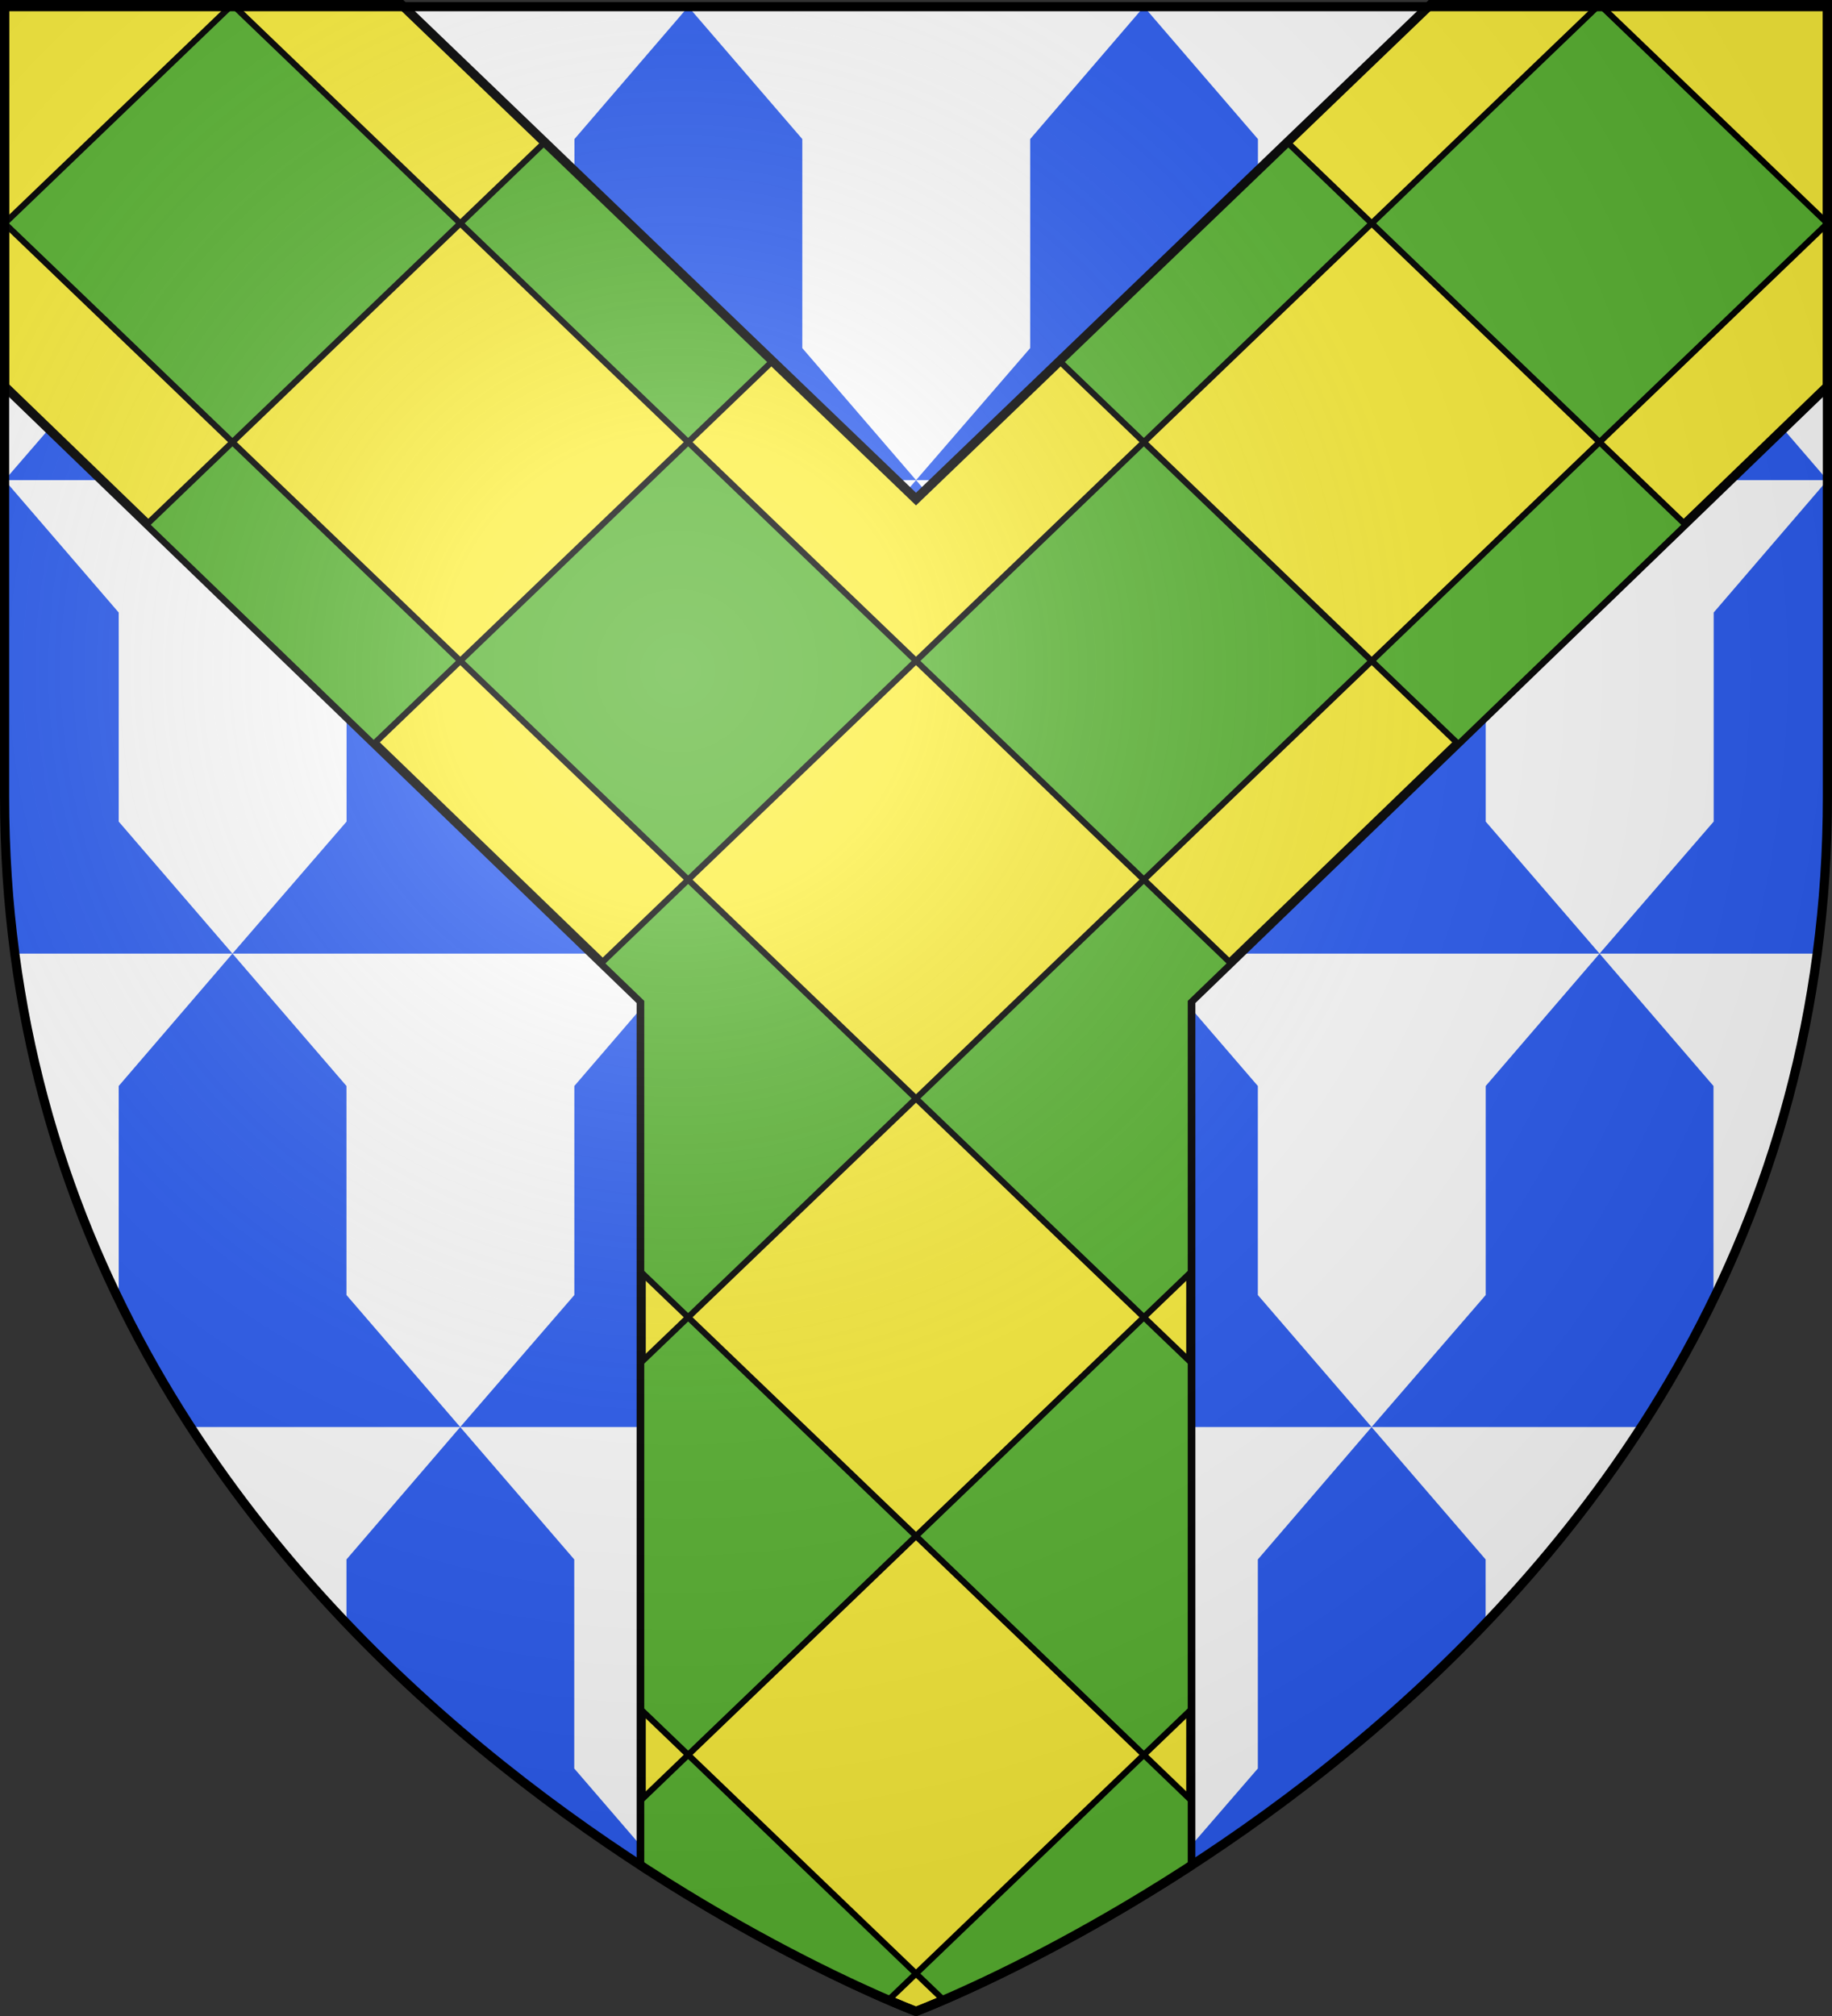 <svg xmlns="http://www.w3.org/2000/svg" xmlns:xlink="http://www.w3.org/1999/xlink" width="600" height="660" version="1.0"><rect width="100%" height="100%" fill="#333333" stroke="none"/><desc>Flag of Canton of Valais (Wallis)</desc><defs><radialGradient xlink:href="#a" id="b" cx="221.445" cy="226.331" r="300" fx="221.445" fy="226.331" gradientTransform="matrix(1.353 0 0 1.349 -77.63 -85.747)" gradientUnits="userSpaceOnUse"/><linearGradient id="a"><stop offset="0" style="stop-color:white;stop-opacity:.314"/><stop offset=".19" style="stop-color:white;stop-opacity:.251"/><stop offset=".6" style="stop-color:#6b6b6b;stop-opacity:.125"/><stop offset="1" style="stop-color:black;stop-opacity:.125"/></linearGradient></defs><g style="display:inline"><path d="M300 658.5s298.5-112.32 298.5-397.772V2.176H1.5v258.552C1.5 546.18 300 658.5 300 658.5" style="fill:#fff;fill-opacity:1;fill-rule:evenodd;stroke:none;stroke-width:3;stroke-linecap:butt;stroke-linejoin:miter;stroke-miterlimit:4;stroke-dasharray:none;stroke-opacity:1"/><path d="M76.16 2.188 38.908 45.53v68.438L1.531 157.188h149.227l-37.252-43.22V45.532zm74.598 155h149.258l-37.252-43.22V45.532L225.418 2.188 188.135 45.53v68.438zm0 0-37.252 43.343v68.438l-37.377 43.219h149.258l-37.283-43.22v-68.437zm74.629 155h149.226l-37.252-43.22v-68.437l-37.345-43.344-37.252 43.344v68.438zm0 0-37.283 43.343v68.438l-37.377 43.219h149.257l-37.283-43.22v-68.437zm74.597 155h149.227l-37.252-43.22v-68.437l-37.346-43.344-37.252 43.344v68.438zm0 0-37.283 43.343v68.438l-36.408 42.093c.627.38 1.253.752 1.875 1.125h143.633c.607-.364 1.2-.754 1.812-1.125L337.33 578.97V510.53zm74.63-155H523.87l-37.283-43.22v-68.437l-37.346-43.344-37.252 43.344v68.438zm74.628-155-37.252-43.22V45.532L374.644 2.188 337.393 45.53v68.438l-37.377 43.219zm0 0H598.5l-37.252-43.22V45.532L523.902 2.188 486.65 45.53v68.438zm149.258 0-37.252 43.343v68.438l-37.377 43.219h71.285c2.088-15.778 3.217-32.19 3.313-49.188zm-74.629 155-37.283 43.343v68.438l-37.377 43.219h88.317c8.715-13.454 16.815-27.685 24.064-42.72l-.406-.5v-68.437zm-74.66 155-37.252 43.343v68.438l-34.283 39.625c33.214-20.464 72.613-49.184 108.88-87.188v-20.875zm-298.484 0-37.252 43.343v20.938c36.208 37.927 75.522 66.614 108.693 87.062l-34.096-39.562V510.53zm0 0-37.252-43.22v-68.437l-37.346-43.344-37.252 43.344v68.438l-.469.562c7.241 15.01 15.33 29.222 24.033 42.656zm-74.598-155-37.252-43.22v-68.437L1.531 157.187 1.5 265.063c.174 16.263 1.31 31.988 3.313 47.125z" style="fill:#2b5df2;fill-opacity:1;fill-rule:nonzero;stroke:none;stroke-width:3;stroke-linecap:butt;stroke-linejoin:miter;marker:none;marker-start:none;marker-mid:none;marker-end:none;stroke-miterlimit:4;stroke-dasharray:none;stroke-dashoffset:0;stroke-opacity:1;visibility:visible;display:inline;overflow:visible"/><path d="M1.5 1.5v124.974L210 327.747v283.015c50.372 32.793 90 47.738 90 47.738s39.628-14.945 90-47.738V327.747l208.5-201.273V1.5H468.531L300 163.388 131.469 1.5z" style="fill:#fcef3c;fill-opacity:1;fill-rule:evenodd;stroke:#000;stroke-width:3;stroke-linecap:butt;stroke-linejoin:miter;stroke-opacity:1"/><path d="M75.406 2.187 1.5 73.125l74.625 71.625 74.625-71.625L76.844 2.187zm75.344 70.938 74.625 71.625 27.313-26.219-74.625-71.625zm74.625 71.625-74.625 71.625L225.375 288 300 216.375zM300 216.375 374.625 288l74.625-71.625-74.625-71.625zm74.625-71.625 74.625-71.625-27.312-26.219-74.625 71.625zm74.625-71.625 74.625 71.625L598.5 73.125 524.594 2.187h-1.438zm74.625 71.625-74.625 71.625 28.375 27.218 74.438-71.78zM374.625 288 300 359.625l74.625 71.625L390 416.5v-88.407l13.156-12.687zm0 143.25L300 502.875l74.625 71.625L390 559.75V446zm0 143.25L300 646.125l9.031 8.656c14.431-6.225 44.9-20.537 80.969-44v-21.5zM300 646.125 225.375 574.5 210 589.28v21.5c36.069 23.463 66.538 37.775 80.969 44zM225.375 574.5 300 502.875l-74.625-71.625L210 446v113.75zm0-143.25L300 359.625 225.375 288l-28.531 27.406L210 328.093V416.5zM150.75 216.375 76.125 144.75l-28.187 27.062 74.437 71.781z" style="fill:#5ab532;fill-opacity:1;fill-rule:nonzero;stroke:#000;stroke-width:2;stroke-opacity:1;display:inline"/></g><path d="M300 658.5s298.5-112.32 298.5-397.772V2.176H1.5v258.552C1.5 546.18 300 658.5 300 658.5" style="opacity:1;fill:url(#b);fill-opacity:1;fill-rule:evenodd;stroke:none;stroke-width:1px;stroke-linecap:butt;stroke-linejoin:miter;stroke-opacity:1"/><path d="M300 658.5S1.5 546.18 1.5 260.728V2.176h597v258.552C598.5 546.18 300 658.5 300 658.5z" style="opacity:1;fill:none;fill-opacity:1;fill-rule:evenodd;stroke:#000;stroke-width:3;stroke-linecap:butt;stroke-linejoin:miter;stroke-miterlimit:4;stroke-dasharray:none;stroke-opacity:1"/></svg>